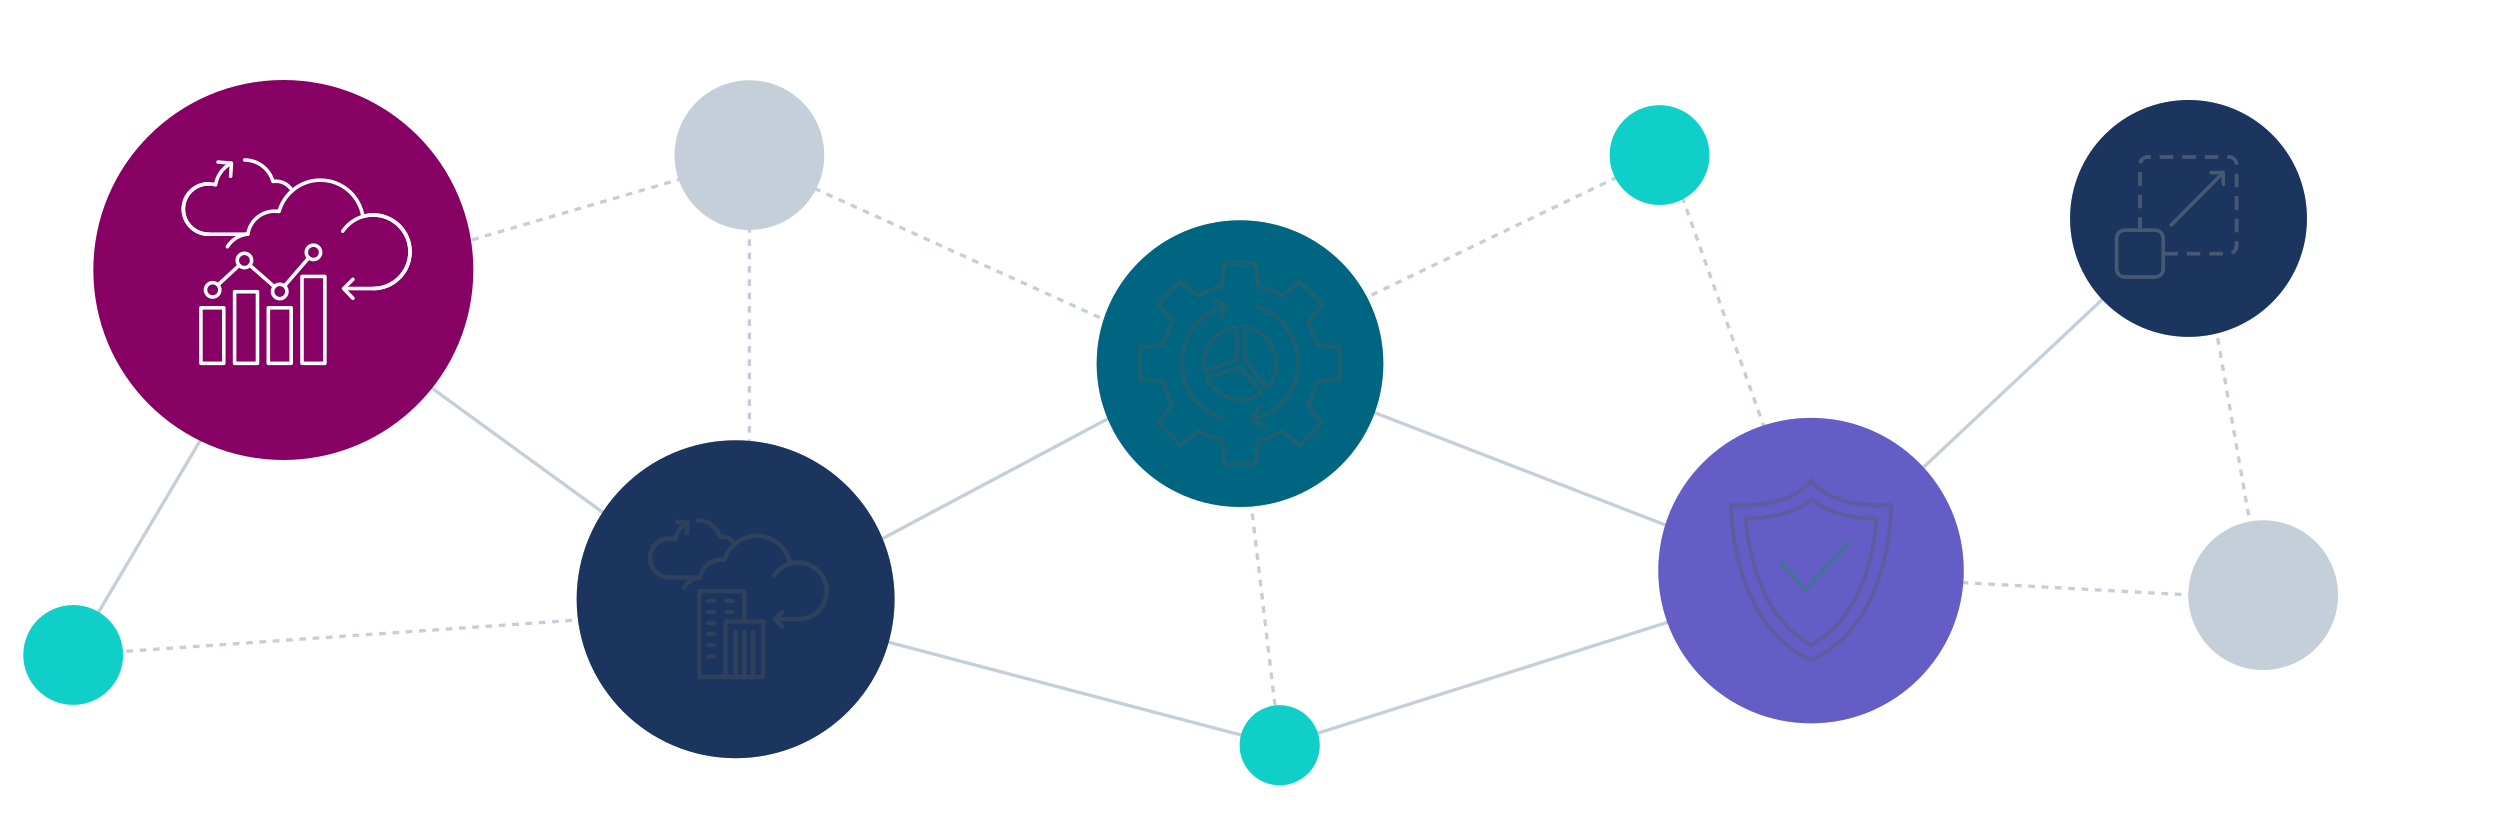 <svg xmlns="http://www.w3.org/2000/svg" xmlns:xlink="http://www.w3.org/1999/xlink" width="750" height="248" viewBox="0 0 750 248">
  <defs>
    <filter id="img-04_qlik-cloud-capabilities-multi-cloud-data-@1x-a" color-interpolation-filters="auto">
      <feColorMatrix in="SourceGraphic" values="0 0 0 0 0.918 0 0 0 0 0.929 0 0 0 0 0.949 0 0 0 1 0"/>
    </filter>
    <filter id="img-04_qlik-cloud-capabilities-multi-cloud-data-@1x-b" color-interpolation-filters="auto">
      <feColorMatrix in="SourceGraphic" values="0 0 0 0 1 0 0 0 0 1 0 0 0 0 1 0 0 0 1 0"/>
    </filter>
    <filter id="img-04_qlik-cloud-capabilities-multi-cloud-data-@1x-c" color-interpolation-filters="auto">
      <feColorMatrix in="SourceGraphic" values="0 0 0 0 1 0 0 0 0 1 0 0 0 0 1 0 0 0 1 0"/>
    </filter>
    <filter id="img-04_qlik-cloud-capabilities-multi-cloud-data-@1x-d" color-interpolation-filters="auto">
      <feColorMatrix in="SourceGraphic" values="0 0 0 0 1 0 0 0 0 1 0 0 0 0 1 0 0 0 1 0"/>
    </filter>
    <filter id="img-04_qlik-cloud-capabilities-multi-cloud-data-@1x-e" color-interpolation-filters="auto">
      <feColorMatrix in="SourceGraphic" values="0 0 0 0 1 0 0 0 0 1 0 0 0 0 1 0 0 0 1 0"/>
    </filter>
    <path id="img-04_qlik-cloud-capabilities-multi-cloud-data-@1x-f" d="M7.009,21.61 L7.009,2.34 C7.009,1.048 8.057,0 9.35,0 L33.659,0 C34.952,0 36,1.048 36,2.34 L36,26.65 C36,27.943 34.952,28.991 33.659,28.991 L12.679,28.991"/>
    <path id="img-04_qlik-cloud-capabilities-multi-cloud-data-@1x-g" d="M16.397,20.423 L31.423,5.248"/>
    <polyline id="img-04_qlik-cloud-capabilities-multi-cloud-data-@1x-h" points="28.362 4.672 31.921 4.653 32.094 8.208"/>
    <path id="img-04_qlik-cloud-capabilities-multi-cloud-data-@1x-i" d="M11.581,21.981 L2.438,21.981 C1.092,21.981 0,23.073 0,24.419 L0,33.562 C0,34.908 1.092,36 2.438,36 L11.581,36 C12.927,36 14.019,34.908 14.019,33.562 L14.019,24.419 C14.019,23.073 12.927,21.981 11.581,21.981 Z"/>
  </defs>
  <g fill="none" fill-rule="evenodd">
    <g stroke="#C4CFDA" transform="translate(21.96 46)">
      <polyline points="0 150.485 65.54 39.839 200.555 138.044 346.04 60.658 519.461 127.644 634.6 19.53"/>
      <path stroke-dasharray="2" d="M65.93,41.59 L202.86,1.704 L342.723,65 L478.04,0 L523.024,126.379 L657,133.69 L634.6,5.301"/>
      <path stroke-dasharray="2" d="M4.54747351e-13,150.485 L202.86,136.438 L202.86,0"/>
      <polyline points="197.423 134.242 361.945 177.57 519.461 127.644"/>
      <line x1="361.945" x2="348.461" y1="177.57" y2="63.607" stroke-dasharray="2"/>
    </g>
    <g filter="url(#img-04_qlik-cloud-capabilities-multi-cloud-data-@1x-a)">
      <g transform="translate(7 24.09)">
        <circle cx="365" cy="85" r="43" fill="#006580"/>
        <circle cx="536.305" cy="147.095" r="45.815" fill="#655DC6"/>
        <circle cx="213.685" cy="155.685" r="47.685" fill="#1C355E"/>
        <circle cx="649.56" cy="41.44" r="35.53" fill="#1C355E"/>
        <circle cx="490.865" cy="22.44" r="14.96" fill="#10CFC9"/>
        <circle cx="217.82" cy="22.44" r="22.44" fill="#C4CFDA"/>
        <circle cx="671.96" cy="154.46" r="22.44" fill="#C4CFDA"/>
        <circle cx="14.96" cy="172.395" r="14.96" fill="#10CFC9"/>
        <circle cx="376.905" cy="199.48" r="12" fill="#10CFC9"/>
      </g>
    </g>
    <g opacity=".35" transform="translate(7 24.09)">
      <circle cx="365" cy="85" r="43" fill="#006580"/>
      <circle cx="536.305" cy="147.095" r="45.815" fill="#655DC6"/>
      <g filter="url(#img-04_qlik-cloud-capabilities-multi-cloud-data-@1x-b)">
        <g transform="translate(335 54.91)">
          <path stroke="#54565A" stroke-linecap="round" stroke-linejoin="round" stroke-width="1.248" d="M25.006 13.076C17.807 15.225 12.557 21.893 12.557 29.79 12.557 37.687 17.807 44.355 25.006 46.503M34.994 46.503C42.193 44.355 47.443 37.687 47.443 29.79 47.443 21.893 42.193 15.225 34.994 13.076"/>
          <polyline stroke="#54565A" stroke-linecap="round" stroke-linejoin="round" stroke-width="1.248" points="22.571 11.089 25.979 12.601 24.363 16.21"/>
          <polyline stroke="#54565A" stroke-linecap="round" stroke-linejoin="round" stroke-width="1.248" points="37.434 48.911 33.673 47.026 35.689 43.044"/>
          <path stroke="#54565A" stroke-linecap="round" stroke-linejoin="round" stroke-width="1.248" d="M60,34.718 L60,25.282 L53.169,24.525 C52.574,22.003 51.578,19.635 50.249,17.495 L54.549,12.123 L47.877,5.451 L42.487,9.766 C40.352,8.454 37.993,7.474 35.481,6.889 L34.718,0 L25.282,0 L24.515,6.923 C22.027,7.521 19.692,8.507 17.578,9.818 L12.123,5.451 L5.451,12.123 L9.832,17.597 C8.538,19.705 7.567,22.032 6.981,24.509 L0,25.282 L0,34.718 L6.981,35.492 C7.567,37.968 8.538,40.295 9.832,42.404 L5.451,47.877 L12.123,54.55 L17.578,50.183 C19.692,51.494 22.027,52.48 24.515,53.077 L25.282,60 L34.718,60 L35.481,53.112 C37.993,52.526 40.352,51.547 42.487,50.234 L47.877,54.55 L54.549,47.877 L50.249,42.505 C51.578,40.365 52.574,37.998 53.169,35.475 L60,34.718 Z"/>
          <path fill="#54565A" d="M29.793 30.607C29.65 30.607 29.505 30.629 29.364 30.675L20.767 33.466C19.946 33.732 19.541 34.688 19.964 35.439 21.987 39.02 25.826 41.438 30.231 41.438 32.418 41.438 34.464 40.841 36.219 39.803 36.95 39.371 37.085 38.363 36.532 37.719L30.849 31.092C30.58 30.779 30.192 30.607 29.793 30.607M29.793 31.855C29.813 31.855 29.862 31.86 29.901 31.905L35.585 38.531C35.628 38.583 35.625 38.641 35.621 38.664 35.613 38.711 35.592 38.723 35.583 38.728 33.968 39.684 32.117 40.19 30.231 40.19 26.438 40.19 22.921 38.134 21.052 34.825 21.047 34.816 21.034 34.794 21.052 34.75 21.061 34.728 21.087 34.675 21.153 34.653L29.749 31.862C29.764 31.858 29.779 31.855 29.793 31.855M31.68 18.562C31.171 18.562 30.735 18.969 30.735 19.498L30.735 29.037C30.735 29.257 30.813 29.469 30.954 29.637L37.548 37.487C37.735 37.71 37.999 37.82 38.263 37.82 38.541 37.82 38.819 37.699 39.008 37.458 40.588 35.453 41.532 32.924 41.532 30.174 41.532 24.384 37.356 19.572 31.853 18.578 31.795 18.567 31.737 18.562 31.68 18.562M31.984 19.876C36.814 20.918 40.283 25.192 40.283 30.174 40.283 32.435 39.583 34.575 38.255 36.387L31.984 28.922 31.984 19.876M28.482 18.564C28.417 18.564 28.352 18.57 28.285 18.58 22.714 19.518 18.469 24.365 18.469 30.203 18.469 30.678 18.497 31.145 18.552 31.605 18.625 32.217 19.153 32.644 19.734 32.644 19.858 32.644 19.985 32.625 20.111 32.583L28.858 29.676C29.342 29.516 29.669 29.062 29.669 28.552L29.669 19.757C29.669 19.092 29.124 18.564 28.482 18.564M28.421 19.824L28.421 28.506 19.783 31.379C19.739 30.99 19.717 30.595 19.717 30.203 19.717 25.062 23.373 20.708 28.421 19.824"/>
        </g>
      </g>
      <circle cx="213.685" cy="155.685" r="47.685" fill="#1C355E"/>
      <g stroke-linecap="round" stroke-linejoin="round" filter="url(#img-04_qlik-cloud-capabilities-multi-cloud-data-@1x-c)">
        <g transform="translate(512.375 119.91)">
          <path stroke="#54565A" stroke-width="1.256" d="M24,54 C-0.497,43.034 0.001,7.451 0.001,7.451 C19.025,8.794 24,0 24,0 C24,0 28.975,8.794 47.999,7.451 C47.999,7.451 48.497,43.034 24,54 Z"/>
          <path stroke="#54565A" stroke-width="1.256" d="M24,5.895 C27.37,8.542 33.429,11.532 43.661,11.626 C42.941,20.484 39.588,41.184 24,49.485 C8.411,41.184 5.058,20.481 4.339,11.626 C14.573,11.532 20.632,8.542 24,5.895"/>
          <polyline stroke="#009845" stroke-width="1.256" points="14.965 24.908 22.314 32.787 35.315 18.79"/>
        </g>
      </g>
      <g stroke-linecap="round" stroke-linejoin="round" filter="url(#img-04_qlik-cloud-capabilities-multi-cloud-data-@1x-d)">
        <g transform="translate(188 132)">
          <g stroke="#54565A" stroke-width="1.296" transform="translate(14.814 21.26)">
            <polygon points="7.845 25.739 19.14 25.739 19.14 9.052 7.845 9.052"/>
            <polyline points="13.493 9.052 13.493 0 0 0 0 25.739 13.493 25.739"/>
            <line x1="10.896" x2="10.896" y1="24.916" y2="12.096"/>
            <line x1="13.493" x2="13.493" y1="24.916" y2="12.096"/>
            <line x1="16.089" x2="16.089" y1="24.916" y2="12.096"/>
          </g>
          <line x1="17.507" x2="19.186" y1="24.152" y2="24.152" stroke="#54565A" stroke-width="1.296"/>
          <line x1="17.507" x2="19.186" y1="27.482" y2="27.482" stroke="#54565A" stroke-width="1.296"/>
          <line x1="22.98" x2="24.66" y1="24.152" y2="24.152" stroke="#54565A" stroke-width="1.296"/>
          <line x1="22.98" x2="24.66" y1="27.482" y2="27.482" stroke="#54565A" stroke-width="1.296"/>
          <line x1="17.507" x2="19.186" y1="30.812" y2="30.812" stroke="#54565A" stroke-width="1.296"/>
          <line x1="17.507" x2="19.186" y1="34.141" y2="34.141" stroke="#54565A" stroke-width="1.296"/>
          <line x1="17.507" x2="19.186" y1="37.471" y2="37.471" stroke="#54565A" stroke-width="1.296"/>
          <line x1="17.507" x2="19.186" y1="40.801" y2="40.801" stroke="#54565A" stroke-width="1.296"/>
          <g stroke="#54565A" stroke-width="1.296">
            <path d="M37.809,29.678 L44.402,29.678 C49.15,29.678 53,25.876 53,21.186 C53,16.495 49.15,12.692 44.402,12.692 C43.562,12.692 42.752,12.817 41.984,13.039 C41.236,8.286 37.075,4.649 32.054,4.649 C27.444,4.649 23.562,7.715 22.377,11.895 C22.046,11.843 21.709,11.808 21.364,11.808 C18.186,11.808 15.559,14.106 15.074,17.11 C13.056,17.304 11.312,18.426 10.288,20.039"/>
            <path d="M44.402 29.678C49.15 29.678 52.999 25.876 52.999 21.186 52.999 16.495 49.15 12.692 44.402 12.692 41.434 12.692 38.817 14.178 37.273 16.437M15.074 17.132L5.885 17.132C2.635 17.132 0 14.529 0 11.319 0 8.108 2.635 5.505 5.885 5.505 6.46 5.505 7.014 5.59 7.54 5.742 7.875 3.614 9.211 1.812 11.056.821M14.337 0C17.491 0 20.149 2.099 20.96 4.96 21.186 4.924 21.417 4.9 21.654 4.9 23.284 4.9 24.703 5.784 25.451 7.094"/>
            <path d="M5.885,17.132 C2.634,17.132 0,14.529 0,11.319 C0,8.108 2.634,5.505 5.885,5.505"/>
            <polyline points="39.652 27.552 37.475 29.699 39.652 31.938"/>
            <polyline points="11.057 3.762 11.252 .728 8.12 .471"/>
          </g>
        </g>
      </g>
      <g transform="translate(614 5.91)">
        <circle cx="35.53" cy="35.53" r="35.53" fill="#1C355E"/>
        <g stroke-linejoin="round" filter="url(#img-04_qlik-cloud-capabilities-multi-cloud-data-@1x-e)">
          <g transform="translate(13.97 17.09)">
            <g stroke-dasharray="2.961 3.807 0 0 0 0" stroke-linecap="square">
              <use stroke="#54565A" stroke-width="1.057" xlink:href="#img-04_qlik-cloud-capabilities-multi-cloud-data-@1x-f"/>
              <use stroke="#979797" xlink:href="#img-04_qlik-cloud-capabilities-multi-cloud-data-@1x-f"/>
              <use stroke="#979797" xlink:href="#img-04_qlik-cloud-capabilities-multi-cloud-data-@1x-f"/>
            </g>
            <g stroke-linecap="round">
              <use stroke="#54565A" stroke-width=".846" xlink:href="#img-04_qlik-cloud-capabilities-multi-cloud-data-@1x-g"/>
              <use stroke="#979797" xlink:href="#img-04_qlik-cloud-capabilities-multi-cloud-data-@1x-g"/>
              <use stroke="#979797" xlink:href="#img-04_qlik-cloud-capabilities-multi-cloud-data-@1x-g"/>
            </g>
            <g stroke-linecap="round">
              <use stroke="#54565A" stroke-width=".846" xlink:href="#img-04_qlik-cloud-capabilities-multi-cloud-data-@1x-h"/>
              <use stroke="#979797" xlink:href="#img-04_qlik-cloud-capabilities-multi-cloud-data-@1x-h"/>
              <use stroke="#979797" xlink:href="#img-04_qlik-cloud-capabilities-multi-cloud-data-@1x-h"/>
            </g>
            <g stroke-linecap="round">
              <use stroke="#54565A" stroke-width=".846" xlink:href="#img-04_qlik-cloud-capabilities-multi-cloud-data-@1x-i"/>
              <use stroke="#979797" xlink:href="#img-04_qlik-cloud-capabilities-multi-cloud-data-@1x-i"/>
              <use stroke="#979797" xlink:href="#img-04_qlik-cloud-capabilities-multi-cloud-data-@1x-i"/>
            </g>
          </g>
        </g>
      </g>
      <circle cx="490.865" cy="22.44" r="14.96" fill="#10CFC9"/>
      <circle cx="376.905" cy="199.48" r="12" fill="#10CFC9"/>
      <circle cx="671.96" cy="154.46" r="22.44" fill="#C4CFDA"/>
      <circle cx="217.82" cy="22.44" r="22.44" fill="#C4CFDA"/>
      <circle cx="14.96" cy="172.395" r="14.96" fill="#10CFC9"/>
    </g>
    <g transform="translate(28 24)">
      <circle cx="57" cy="57" r="57" fill="#870064"/>
      <g stroke="#FFF" stroke-linecap="round" stroke-linejoin="round" stroke-width="1.073" transform="translate(27 24)">
        <polygon points="5.27 61 12.134 61 12.134 44.342 5.27 44.342"/>
        <polygon points="25.491 61 32.355 61 32.355 44.342 25.491 44.342"/>
        <polygon points="35.603 61 42.466 61 42.466 34.929 35.603 34.929"/>
        <polygon points="15.381 61 22.245 61 22.245 39.523 15.381 39.523"/>
        <path d="M10.957 38.958C10.957 37.766 9.992 36.801 8.8 36.801 7.609 36.801 6.643 37.766 6.643 38.958 6.643 40.149 7.609 41.115 8.8 41.115 9.992 41.115 10.957 40.149 10.957 38.958zM31.08 39.445C31.08 38.253 30.115 37.288 28.923 37.288 27.732 37.288 26.766 38.253 26.766 39.445 26.766 40.636 27.732 41.602 28.923 41.602 30.115 41.602 31.08 40.636 31.08 39.445zM20.482 30.138C20.482 28.946 19.517 27.981 18.326 27.981 17.135 27.981 16.169 28.946 16.169 30.138 16.169 31.329 17.135 32.294 18.326 32.294 19.517 32.294 20.482 31.329 20.482 30.138zM41.19 27.702C41.19 26.51 40.225 25.545 39.034 25.545 37.843 25.545 36.877 26.51 36.877 27.702 36.877 28.893 37.843 29.858 39.034 29.858 40.225 29.858 41.19 28.893 41.19 27.702z"/>
        <line x1="30.594" x2="37.628" y1="37.504" y2="29.335"/>
        <line x1="19.945" x2="27.304" y1="31.56" y2="38.023"/>
        <line x1="10.561" x2="16.743" y1="37.327" y2="31.603"/>
        <path d="M48.509,38.558 L56.968,38.558 C63.061,38.558 68,33.618 68,27.524 C68,21.43 63.061,16.489 56.968,16.489 C55.89,16.489 54.852,16.652 53.867,16.94 C52.906,10.766 47.568,6.04 41.125,6.04 C35.212,6.04 30.231,10.024 28.71,15.454 C28.286,15.386 27.854,15.341 27.41,15.341 C23.333,15.341 19.962,18.327 19.34,22.229 C16.751,22.481 14.514,23.939 13.2,26.034"/>
        <path d="M56.968 38.558C63.061 38.558 67.999 33.618 67.999 27.524 67.999 21.43 63.061 16.489 56.968 16.489 53.161 16.489 49.803 18.419 47.821 21.355M19.34 22.257L7.55 22.257C3.381 22.257 0 18.876 0 14.705 0 10.534 3.381 7.152 7.55 7.152 8.289 7.152 9 7.263 9.673 7.46 10.104 4.695 11.817 2.354 14.186 1.066M18.394 0C22.442 0 25.852 2.727 26.892 6.443 27.183 6.397 27.478 6.366 27.782 6.366 29.874 6.366 31.695 7.516 32.654 9.216"/>
        <path d="M7.55,22.257 C3.38,22.257 0,18.876 0,14.705 C0,10.534 3.38,7.152 7.55,7.152"/>
        <polyline points="50.874 35.794 48.081 38.585 50.874 41.493"/>
        <polyline points="14.186 4.887 14.436 .946 10.418 .613"/>
      </g>
    </g>
  </g>
</svg>

